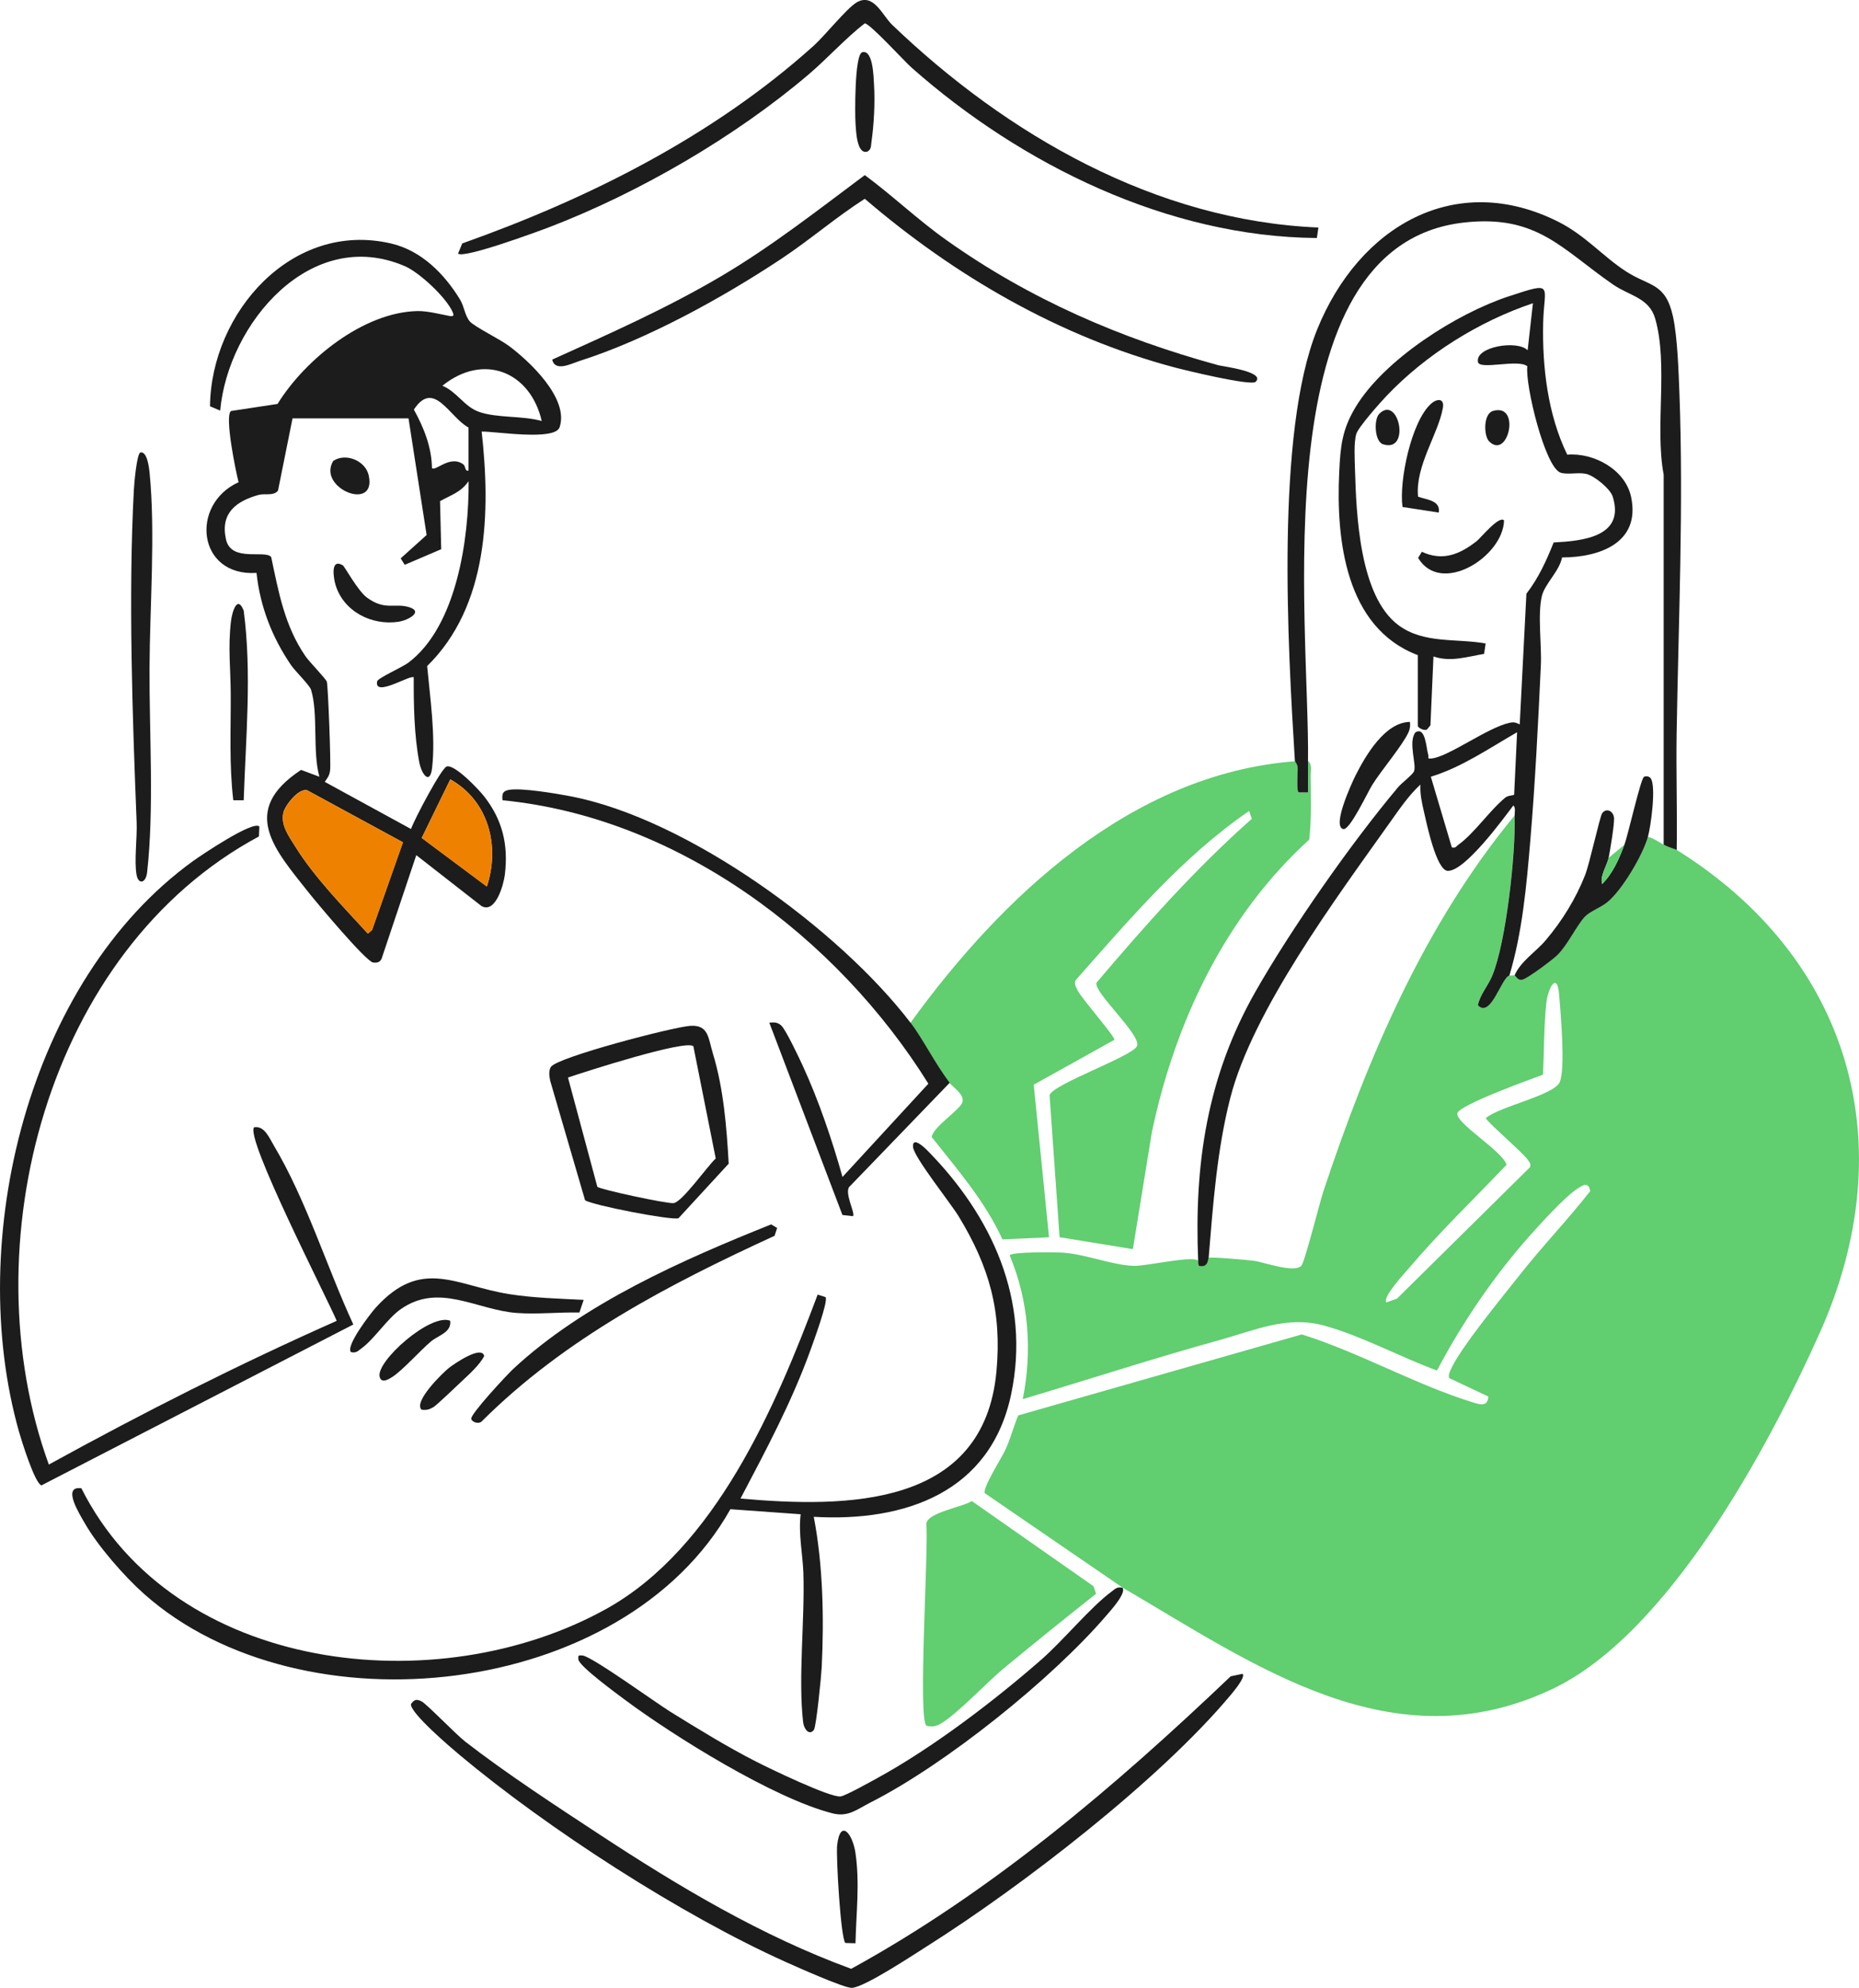 <svg xmlns="http://www.w3.org/2000/svg" id="Layer_2" data-name="Layer 2" viewBox="0 0 239.45 256"><defs><style> .cls-1 { fill: #1c1c1c; } .cls-2 { fill: #ee8100; } .cls-3 { fill: #61ce70; } </style></defs><g id="Layer_1-2" data-name="Layer 1"><g id="gL3hc8"><g><path class="cls-3" d="M195.08,105.08c.16,4.74-1.09,16.24-2.87,20.54-.56,1.36-1.57,2.41-1.86,3.83,1.68,1.73,3.03-3.58,4.06-3.83.21.04.5-.05.67,0,.2.06.41.69,1.03.53.71-.18,3.9-2.57,4.54-3.21,1.32-1.33,2.41-3.74,3.51-4.91.63-.66,2.02-1.16,2.87-1.85,1.91-1.55,4.57-6.06,5.23-8.41.75.17,1.36.66,2.02,1.01.55.29,1.55.59,1.68.67,22.42,13.97,29.26,37.95,18.48,62.1-6.59,14.75-19.54,38.91-34.52,45.98-20.56,9.72-38.2-3.06-55.37-13.1l-17.7-12.13c-.32-.65,2.13-4.49,2.6-5.49.69-1.45,1.09-3.05,1.7-4.53l36.53-10.43c7.27,2.27,14.62,6.44,21.81,8.68.95.3,2.15.78,2.21-.68l-5.04-2.38c-.11-.36.03-.66.16-.98,1.13-2.74,6.81-9.61,8.93-12.3,2.9-3.69,6.19-7.1,9.08-10.8-.24-1.22-.86-.82-1.66-.3-1.65,1.07-4.84,4.6-6.26,6.2-4.56,5.15-8.61,11.13-11.82,17.21-4.74-1.74-9.58-4.4-14.44-5.76s-8.9.55-13.65,1.86c-8.46,2.34-16.85,5.08-25.26,7.58,1.25-6.26.77-12.62-1.69-18.52.35-.47,5.89-.41,6.9-.34,2.97.22,6.38,1.63,9.1,1.7,1.61.05,7.32-1.31,8.25-.7.03.02-.08.64.17.69,1.18.24,1.07-.95,1.18-1.02.25-.16,5.1.27,5.86.38,1.39.19,5.16,1.61,6.11.64.43-.44,2.37-8.18,2.85-9.62,5.7-17.17,13-34.3,24.59-48.33ZM178.58,167.73l1.36-.49,17.13-16.92c.16-.42-.07-.64-.28-.96-.61-.9-5.4-4.99-5.4-5.37,1.68-1.48,8.78-2.94,9.51-4.63.76-1.79.12-8.85-.07-11.21-.25-3.18-1.46-.84-1.66,1.07-.31,2.95-.28,6.2-.42,9.18-1.57.58-10.83,3.91-11.03,4.97-.25,1.3,5.87,4.89,6.33,6.64-4.22,4.41-8.65,8.69-12.61,13.35-.53.62-3.46,3.78-2.86,4.38Z"></path><path class="cls-3" d="M166.79,98.01s.31.39.35.82c.05.57-.2,3.18.16,3.23h1.18c.02-1.34-.02-2.7,0-4.04.56.35.34,1.28.34,1.85.03,2.74.12,5.53-.18,8.25-10.81,9.83-17.28,23.48-20.27,37.67l-2.45,15.08-9.44-1.54-1.29-18.3c.49-1.44,10.55-4.94,11.25-6.29s-5.55-6.87-5.21-8.18c6.28-7.4,12.73-14.68,20.01-21.11l-.35-1.01c-8.64,5.93-15.44,14.01-22.35,21.8-.21.52.06.86.26,1.3.47.99,4.84,5.96,4.74,6.37l-10.39,5.78,1.97,19.65-6,.27c-2.26-4.94-5.83-9.03-9.11-13.17.11-1.27,3.71-3.55,3.96-4.51.26-1.01-1.2-1.88-1.65-2.46-1.86-2.41-3.47-5.68-5.05-7.75,11.76-16.23,28.48-32.06,49.51-33.68Z"></path><path class="cls-1" d="M62.04,55.57c1.15,10.34.89,22.45-7.02,30.21.38,4.09,1.1,9.01.64,13.09-.26,2.27-1.35.91-1.66-.73-.66-3.48-.72-7.37-.71-10.91-.38-.4-5.14,2.65-4.71.51.08-.41,3.25-1.82,4.01-2.39,6.26-4.71,7.83-16.05,7.77-23.38-1.05,1.47-2.21,1.74-3.68,2.57l.15,6.19-4.7,2.01-.52-.83,3.34-3.01-2.33-15.02h-14.94s-1.87,9.3-1.87,9.3c-.56.73-1.7.34-2.48.55-2.91.81-4.98,2.35-4.22,5.74.67,2.98,5.01,1.3,5.82,2.26.96,4.54,1.73,8.87,4.41,12.77.52.76,2.65,2.92,2.76,3.3.16.55.54,10.53.42,11.4-.09.72-.32.94-.69,1.49l11.11,6.07c.42-1.22,3.91-7.85,4.6-8.05,1.03-.31,4.13,2.96,4.82,3.85,2.37,3.03,3.13,6.23,2.67,10.06-.16,1.31-1.18,5.04-2.99,4.08l-8.42-6.57-4.44,13.25c-.18.53-.58.64-1.11.58-.91-.1-7.24-7.67-8.26-8.95-4.37-5.53-9.09-10.56-1.03-15.86l2.36.88c-.91-3.24-.12-8.15-1.08-11.21-.18-.58-2.05-2.4-2.57-3.16-2.45-3.6-3.98-7.52-4.45-11.88-7.63.49-8.6-8.83-2.31-11.68-.36-1.38-1.84-8.6-.97-9.17l5.99-.91c3.53-5.71,11.07-11.84,18.05-11.96,1.25-.02,2.83.39,4.09.63.44.08.63.01.44-.44-.78-1.88-4.27-5.14-6.16-5.96-12.14-5.26-22.8,7.41-23.81,18.59l-1.31-.56c.13-12.03,10.55-23.95,23.33-20.96,3.91.91,6.89,3.94,8.9,7.26.49.8.62,2.1,1.25,2.79s3.82,2.25,4.98,3.11c2.66,1.97,7.82,6.79,6.57,10.5-.61,1.8-8.26.52-10.05.56ZM69.78,54.22c-1.48-6.39-7.53-8.8-12.8-4.54,1.85.74,2.83,2.7,4.72,3.36,2.33.82,5.59.47,8.08,1.18ZM60.35,60.62v-5.56c-2.47-1.33-4.46-6.25-7.04-2.31,1.28,2.32,2.29,4.83,2.33,7.53.45.47,2.31-1.72,4.02-.49.36.26.17.92.69.82ZM62.71,114.18c1.71-5.25.23-11.04-4.71-13.81l-3.68,7.54,8.39,6.26ZM51.91,108.48l-12.35-6.71c-1.14-.28-2.86,2-3.06,2.88-.37,1.65.73,3.07,1.54,4.38,2.46,3.96,6.2,7.77,9.34,11.2l.54-.46,3.98-11.3Z"></path><path class="cls-1" d="M154.33,162.34c-.52-12.48,1.17-23.7,7.35-34.58,4.62-8.13,12.39-19.23,18.41-26.39.47-.55,1.84-1.58,2.04-2.03.37-.83-.78-3.76.18-5.02,1.31-.81,1.39,2,1.65,2.86.12.39-.24.59.51.49,2.2-.28,7.17-3.98,9.95-4.58.6-.13.8-.05,1.33.2l.86-16.83c1.55-2,2.58-4.26,3.51-6.6,3.68-.19,9.23-.71,7.61-5.9-.32-1.03-2.41-2.73-3.46-2.94s-2.31.13-3.23-.14c-2.03-.61-4.62-11.37-4.31-13.71-1.16-.98-6.15.52-6.36-.55-.39-1.98,5.1-2.87,6.4-1.51l.68-6.06c-6.97,2.34-13.8,6.61-18.87,11.95-.8.84-3.62,4.01-3.88,4.88-.34,1.13-.2,3.31-.17,4.58.17,5.75.57,16.28,5.57,20.03,3.29,2.46,7.46,1.69,11.26,2.38l-.2,1.34c-2.19.36-4.32,1.09-6.52.33l-.39,8.87-.46.55c-.34.17-1.17-.22-1.17-.5v-9.09c-9.34-3.53-10.54-14.9-10.12-23.59.16-3.34.37-5.46,2.1-8.34,3.69-6.14,13.02-12.07,19.74-14.28,5.96-1.96,4.54-1.46,4.43,3.42-.13,5.71.6,11.83,3.1,16.97,3.42-.28,7.46,1.91,8.22,5.42,1.27,5.91-4.01,7.81-8.89,7.82-.33,1.76-2.23,3.4-2.6,4.98-.57,2.44,0,6.3-.13,8.96-.35,7.44-.73,15.1-1.36,22.55-.49,5.82-1.02,11.76-2.69,17.35-1.03.25-2.38,5.56-4.06,3.83.29-1.42,1.3-2.47,1.86-3.83,1.78-4.3,3.03-15.8,2.87-20.54-.01-.39.17-1.14-.17-1.35-1.37,1.81-6.21,8.45-8.43,8.41-1.49-.02-2.76-6.25-3.09-7.67-.26-1.13-.51-2.27-.44-3.44-1.54,1.41-2.77,3.25-3.98,4.95-6.85,9.64-17.64,24.18-20.51,35.4-1.72,6.72-2.22,13.72-2.79,20.62-.11.07,0,1.26-1.18,1.02-.25-.05-.14-.67-.17-.69ZM195.03,102.34l.38-8.04c-3.6,2.06-7.1,4.5-11.11,5.73l2.7,9.09c.51.14.56-.13.84-.33,1.96-1.36,4.07-4.46,6.06-6.08.34-.28,1.03-.26,1.13-.37Z"></path><path class="cls-1" d="M104.82,195.35c1.19,6.17,1.33,13.09,1.02,19.38-.05,1.08-.7,7.63-1,8.04-.58.79-1.28-.06-1.39-.96-.66-5.71.23-13.23.03-19.23-.08-2.41-.66-5.04-.35-7.57l-9.05-.65c-13.75,24.46-55.19,28.95-75.5,10.93-2.57-2.28-5.98-6.18-7.68-9.16-.64-1.13-2.98-4.81-.42-4.47,11.98,23.86,45.87,27.62,67.61,15.54,14.06-7.81,21.84-26.09,27.23-40.48l1.02.33c.37.52-1.58,5.79-1.95,6.83-2.41,6.67-5.72,12.86-9.01,19.11,13.64,1.2,31.35,1.19,32.97-16.38.71-7.73-.92-13.48-4.87-19.97-1.07-1.75-5.79-7.64-5.88-8.95-.09-1.41,1.5.11,1.87.49,8.31,8.44,13.3,19.27,10.78,31.34-2.64,12.66-13.64,16.5-25.44,15.82Z"></path><path class="cls-1" d="M215.97,109.46c-.13-.08-1.13-.38-1.68-.67v-47.67c-1.16-6.11.62-14.18-1.1-20.11-.78-2.67-3.31-2.91-5.41-4.36-6.64-4.58-9.8-9.05-19.22-7.99-26.15,2.93-19.85,51.59-20.08,69.35-.02,1.34.01,2.7,0,4.04h-1.18c-.36-.05-.11-2.66-.16-3.23-.04-.43-.35-.77-.35-.82-.91-14.71-2.51-42.27,2.87-55.57s17.8-20.52,31.04-13.88c3.52,1.77,5.75,4.47,8.75,6.41,3.02,1.95,5.06,1.42,6.03,5.76.59,2.66.73,7.12.84,9.94.54,14.52-.12,29.3-.36,43.79-.08,5,.09,10.01.01,15Z"></path><path class="cls-3" d="M119.34,222.25c-1.15-.72.3-22.94-.03-26.05.28-1.45,4.54-2.07,5.87-2.89l15.67,10.97.33.97c-4.01,3.17-7.99,6.38-11.93,9.64-2.19,1.82-5.93,5.83-8.07,7.08-.6.35-1.16.47-1.83.27Z"></path><path class="cls-1" d="M33.41,106.43l-.06,1.29C6.06,122.36-3.93,160.49,6.29,188.61c12.11-6.67,24.44-12.9,37.08-18.51-1.25-2.95-11.89-23.68-10.63-24.93,1.34-.21,1.94,1.37,2.53,2.35,4.18,7.01,6.81,15.63,10.24,23.05l-40.17,20.72c-.86-.25-2.57-5.78-2.89-6.9-6.98-24.62,1.11-58.12,22.43-73.51,1.06-.76,7.73-5.26,8.52-4.44Z"></path><path class="cls-1" d="M160.05,215.56c.43.41-1.19,2.31-1.51,2.7-9.13,10.95-26.93,24.67-39.07,32.34-1.73,1.09-8.22,5.41-9.78,5.4-1.04,0-7.07-2.7-8.48-3.33-13.48-6.05-30.69-17.18-42.03-26.68-1.05-.88-6.46-5.47-6.24-6.55.44-.57.67-.66,1.35-.34.6.28,4.4,4.22,5.61,5.17,5.19,4.04,11.77,8.34,17.32,11.98,10.24,6.72,20.86,13.07,32.42,17.3,18.11-9.94,33.99-23.49,48.88-37.67l1.53-.32Z"></path><path class="cls-1" d="M169.82,29.3l-.2,1.35c-19.16-.14-38.04-9.43-52.17-21.91-.99-.87-5.4-5.73-6.07-5.73-2.53,1.97-4.75,4.47-7.24,6.59-9.41,8-21.73,15.17-33.27,19.61-1.56.6-11.15,4.13-11.87,3.45l.54-1.31c16.34-5.8,32.32-13.82,45.27-25.46,1.42-1.28,4.26-4.83,5.53-5.58,2.18-1.28,3.32,1.68,4.57,2.88,14.78,14.17,33.98,25.24,54.9,26.11Z"></path><path class="cls-1" d="M117.28,131.69c1.58,2.07,3.19,5.33,5.05,7.75l-12.82,13.29c-.92.67.72,3.55.36,3.89l-1.36-.15-9.42-24.77c.62-.05,1-.08,1.51.34.58.47,2.38,4.3,2.82,5.26,2.06,4.48,3.76,9.52,5.1,14.27l11.06-12.01c-11.76-18.87-32.25-34.29-54.85-36.5-.09-.81,0-1.19.84-1.34,1.56-.29,6.17.49,7.93.83,15.07,2.89,34.63,17.19,43.77,29.15Z"></path><path class="cls-1" d="M161.74,49.17c-.59.57-9.05-1.48-10.44-1.85-14.81-3.94-28.35-11.8-39.91-21.72-3.68,2.35-7.08,5.3-10.78,7.75-7.56,5.01-17.3,10.38-25.94,13.13-1.05.33-3.17,1.47-3.54-.17,7.35-3.32,14.7-6.58,21.66-10.68,6.57-3.87,12.5-8.53,18.6-13.08,3.61,2.67,6.83,5.76,10.5,8.36,10.71,7.61,22.41,12.67,35.06,16.13.52.14,6.12.84,4.79,2.12Z"></path><path class="cls-1" d="M144.56,204.45c.61.64-1.52,2.98-2.01,3.55-7.05,8.24-20.77,19.24-30.43,24.13-1.75.89-2.87,1.91-4.88,1.4-7.52-1.9-20.42-9.91-26.78-14.65-1.07-.8-5.81-4.26-5.96-5.16-.06-.55-.01-.56.52-.52,1.17.08,9.45,6.08,11.3,7.23,3.59,2.22,7.31,4.52,11.08,6.44,1.7.87,9.54,4.66,10.88,4.48.64-.09,3.88-1.9,4.72-2.36,7.11-3.89,15.01-9.91,21.12-15.25,2.84-2.48,6.36-6.79,9.07-8.78.46-.34.68-.63,1.36-.49Z"></path><path class="cls-1" d="M88.92,132.11c2.37-.15,2.3,1.58,2.92,3.62,1.36,4.46,1.76,9.48,2.02,14.13l-6.47,7.03c-.98.29-11.13-1.69-12.03-2.32l-4.49-15.38c-.11-.56-.23-1.26.08-1.78.76-1.25,15.78-5.16,17.96-5.3ZM89.31,134.74c-.95-.91-14.14,3.34-16.15,4.03l3.78,14.07c.36.35,9.08,2.22,9.84,2.1,1.12-.18,4.34-4.76,5.41-5.75l-2.88-14.45Z"></path><path class="cls-1" d="M18.09,58.27c.87-.18,1.11,1.99,1.17,2.53.78,7.78.03,17.39,0,25.24-.04,8.4.61,18.11-.31,26.3-.16,1.43-1.13,1.61-1.36.32-.32-1.8.09-4.75.01-6.75-.54-13.58-1.08-29.24-.36-42.78.04-.84.38-4.77.86-4.87Z"></path><path class="cls-1" d="M99.33,157.68l.77.46-.33,1.01c-13.61,6.25-27.03,13.23-37.73,23.91-.42.38-1.26.07-1.34-.34-.12-.6,4.57-5.64,5.38-6.4,9.08-8.47,21.85-14.07,33.25-18.64Z"></path><path class="cls-1" d="M209.23,108.79c.48-1.27,2.11-8.57,2.53-8.75.24-.11.64-.1.86.19.73,1.01.02,6.19-.36,7.55-.66,2.35-3.32,6.86-5.23,8.41-.85.69-2.24,1.19-2.87,1.85-1.1,1.17-2.19,3.58-3.51,4.91-.64.64-3.83,3.03-4.54,3.21-.63.16-.83-.47-1.03-.53.77-1.83,2.75-3.04,4.03-4.56,2.11-2.49,3.88-5.36,5.07-8.4.57-1.47,1.89-7.5,2.18-7.92.5-.73,1.41-.36,1.53.52.1.69-.5,4.26-.69,5.21s-1.15,2.32-.84,3.37c1.4-1.39,2.19-3.24,2.86-5.05Z"></path><path class="cls-1" d="M75.18,167.4l-.55,1.63c-2.61-.06-5.47.25-8.05.06-5.19-.38-10.01-3.95-14.95-.5-1.75,1.22-3.37,3.81-5.06,5.05-.46.34-.68.64-1.36.49-.74-.77,2.52-4.99,3.19-5.73,5.92-6.53,10.31-2.82,17.24-1.73,3.14.49,6.38.57,9.55.73Z"></path><path class="cls-1" d="M31.39,103.06h-1.34c-.54-4.52-.31-9.1-.33-13.66-.01-3.17-.37-6.04.03-9.38.14-1.19.81-3.48,1.64-1.38,1.06,8.05.27,16.3,0,24.42Z"></path><path class="cls-1" d="M181.61,92.96c.05.48.02.88-.18,1.33-.76,1.69-3.5,4.9-4.67,6.78-.62.99-2.89,5.87-3.73,5.7-1.51-.32,1.09-5.93,1.55-6.86,1.32-2.62,3.81-6.9,7.03-6.94Z"></path><path class="cls-1" d="M182.65,63.96c1.1.41,2.93.47,2.67,2.05l-4.67-.72c-.46-3.35,1.13-10.97,3.65-13.27.79-.72,1.78-.76,1.55.52-.6,3.38-3.57,7.46-3.2,11.41Z"></path><path class="cls-1" d="M110.2,250.26l-1.31-.04c-.6-.49-1.22-11.15-1.06-12.6.4-3.44,1.99-1.51,2.36,1.02.57,3.93.09,7.7,0,11.62Z"></path><path class="cls-1" d="M44.15,72.79c.22.13,1.92,3.27,3.09,4.15,2.36,1.75,3.62.67,5.48,1.26s-.19,1.69-1.38,1.87c-3.48.53-7.14-1.35-8.14-4.81-.23-.81-.68-3.41.95-2.46Z"></path><path class="cls-1" d="M193.73,67.02c-.11,4.67-8.12,9.73-11.07,4.83l.48-.79c2.67,1.24,4.86.35,7.05-1.36.56-.44,2.9-3.35,3.54-2.68Z"></path><path class="cls-1" d="M111.05,6.73c1.42-.39,1.47,3.22,1.53,4.19.14,2.33-.01,5.12-.34,7.43-.07.49,0,.87-.51,1.17-1.37.43-1.46-2.64-1.53-3.52-.09-1.27-.14-8.99.86-9.27Z"></path><path class="cls-1" d="M57.99,170.09c.2,1.51-1.56,1.88-2.52,2.7-1.41,1.2-3.57,3.64-4.91,4.52-.47.3-1.43.92-1.66,0-.5-1.98,6.57-8.25,9.09-7.22Z"></path><path class="cls-1" d="M54.29,181.54c-1.05-1.06,2.74-4.75,3.54-5.38.57-.45,4.22-3,4.54-1.52-.64,1.19-1.88,2.28-2.85,3.2-.6.57-3.3,3.15-3.7,3.38-.54.31-.91.41-1.53.32Z"></path><path class="cls-1" d="M42.92,59.36c1.63-1.09,4.15-.02,4.57,1.85,1.08,4.8-6.69,1.67-4.57-1.85Z"></path><path class="cls-1" d="M191.8,56.83c-.69-.7-.76-3.52.49-3.9,3.67-1.1,1.98,6.4-.49,3.9Z"></path><path class="cls-1" d="M177.65,53.3c2.52-2.55,4.11,5.1.48,3.91-1.08-.36-1.19-3.19-.48-3.91Z"></path><path class="cls-3" d="M209.23,108.79c-.68,1.81-1.47,3.66-2.86,5.05-.3-1.05.66-2.47.84-3.37l2.02-1.68Z"></path><path class="cls-2" d="M51.91,108.48l-3.98,11.3-.54.46c-3.14-3.44-6.89-7.25-9.34-11.2-.81-1.31-1.92-2.73-1.54-4.38.2-.88,1.92-3.17,3.06-2.88l12.35,6.71Z"></path><path class="cls-2" d="M62.71,114.18l-8.39-6.26,3.68-7.54c4.94,2.77,6.42,8.56,4.71,13.81Z"></path></g></g></g></svg>